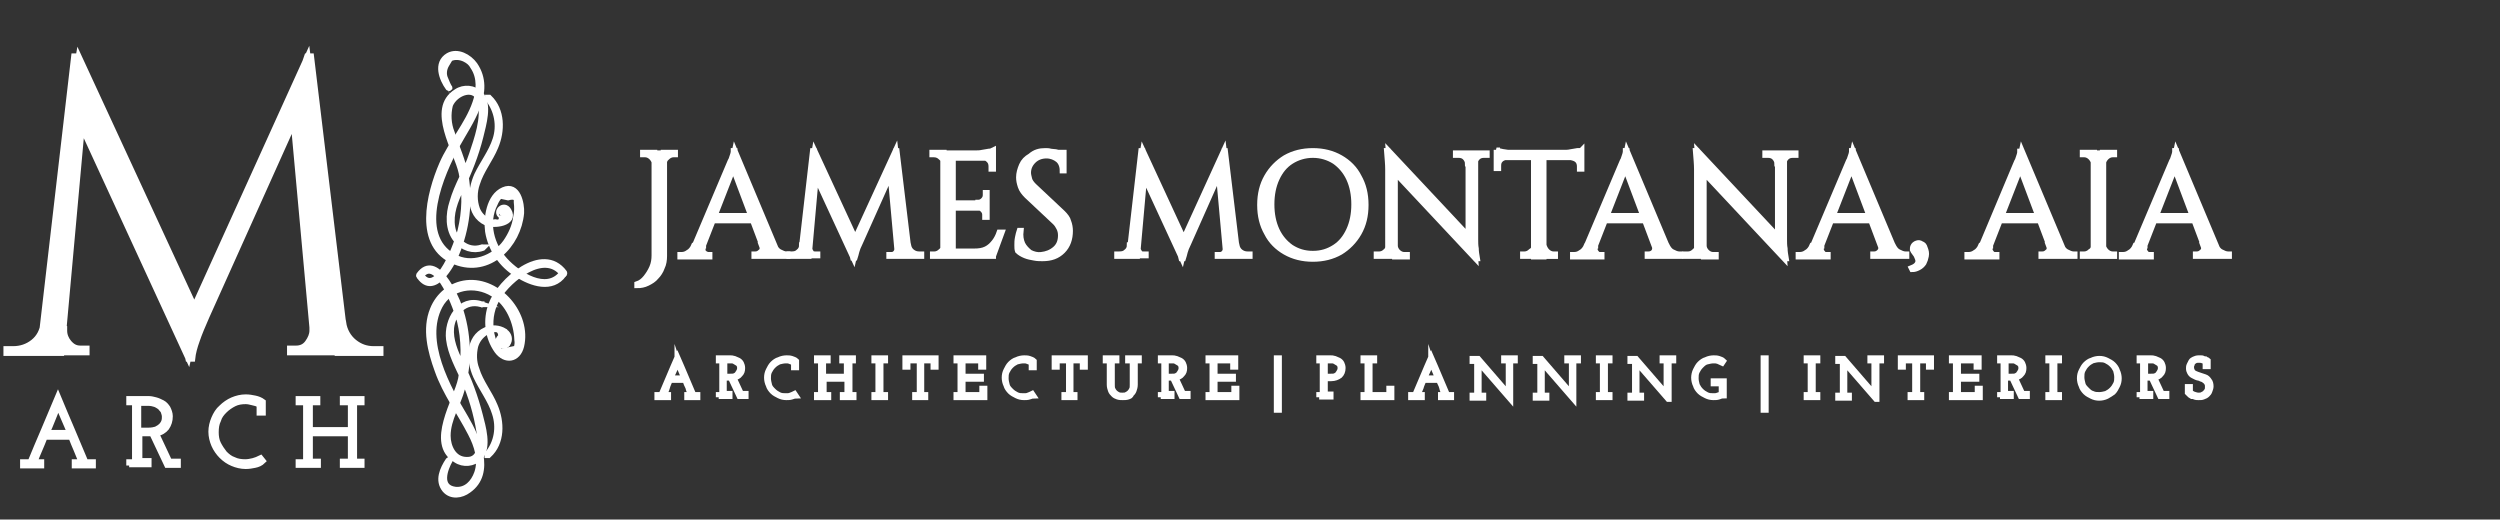 <?xml version="1.0" encoding="utf-8"?>
<!-- Generator: Adobe Illustrator 27.5.0, SVG Export Plug-In . SVG Version: 6.00 Build 0)  -->
<svg version="1.1" id="Layer_1" xmlns="http://www.w3.org/2000/svg" xmlns:xlink="http://www.w3.org/1999/xlink" x="0px" y="0px"
	 viewBox="0 0 435.5 90.5" style="enable-background:new 0 0 435.5 90.5;" xml:space="preserve">
<rect x="0" y="0" width="435.5" height="90.5" fill="#333333" stroke="none"/>
<style type="text/css">
	.st0{enable-background:new    ;}
	.st1{fill:#FFFFFF;stroke:#FFFFFF;stroke-miterlimit:10;}
	.st2{fill:#FFFFFF;stroke:#FFFFFF;}
</style>
<g class="st0">
	<path class="st1" d="M9.1,56.2v5.3h-8v-0.7c0,0,0.4,0,1.2,0c1.3,0,2.5-0.4,3.5-1.2s1.6-1.9,1.8-3.4C7.6,56.2,9.1,56.2,9.1,56.2z
		 M12.9,9.8h0.7l1.4,4.3l-4.3,47.4H6.9L12.9,9.8z M11.2,57.3L11.2,57.3c0,0.1,0,0.2,0,0.3c0,0.8,0.3,1.5,0.8,2.1c0.6,0.7,1.2,1,2,1
		h1.1v0.7h-4.4v-4.1H11.2z M13.7,9.8l20.8,45l-1.7,7.6L12.3,17.9L13.7,9.8z M53.6,9.8l0.6,4.8L36,55.1c-0.7,1.6-1.3,3-1.7,4.2
		c-0.4,1.1-0.7,2.2-0.8,3.2h-0.7l-1-4.6L53.6,9.8z M54.4,57.3h0.5v4.1h-4.4v-0.7h1.1c0.8,0,1.5-0.3,2-1s0.8-1.4,0.8-2.1
		C54.4,57.5,54.4,57.4,54.4,57.3C54.4,57.4,54.4,57.4,54.4,57.3z M54.2,9.8l6.2,51.6h-5.6l-4-43.8l2.7-7.8
		C53.5,9.8,54.2,9.8,54.2,9.8z M58.3,56.2h1.5c0.2,1.4,0.9,2.6,1.9,3.4c1,0.8,2.1,1.2,3.4,1.2h1.2v0.7h-8
		C58.3,61.5,58.3,56.2,58.3,56.2z"/>
</g>
<g id="_Group_">
	<g id="_Group_2">
		<path id="_Path_" class="st1" d="M78.3,15.3c-0.3-0.5-0.5-1-0.7-1.5c-0.4-0.8-0.3-1.8,0.2-2.6l0.6-1c0.8-0.4,1.8-0.3,2.6,0.1
			c0.6,0.3,1.1,0.7,1.4,1.3c1.3,1.9,1.1,4.3,0.4,6.3c-1.3,3.8-4.2,7-5.8,10.7c-2.2,5.1-4.6,14.3,2.3,17c5.9,2.3,11-2.9,11.5-8.5
			c0.1-1.6-0.6-5.1-3.1-4s-3,4.9-2.7,7.2c0.5,3.1,2.4,5.9,5.1,7.5c2.5,1.6,6.1,2.8,8.1,0c0-0.1,0-0.2-0.1-0.2s-0.1,0-0.2,0
			c-2.7,3.5-7.7,0.2-9.9-2.2c-2.4-2.6-3.5-6.6-1.8-9.9c0.2-0.5,0.5-1,0.9-1.4l1.4,0.3c1.1-0.3,1.6,0,1.5,0.8
			c0.1,0.9,0.1,1.7-0.1,2.6c-0.2,1.6-0.9,3.1-1.8,4.4c-2,2.8-6,4.3-9.1,2.5c-6.8-3.8-2.1-14.5,0.6-19.4c2.2-4,6.3-9.3,3.1-14
			c-1-1.4-3-2.5-4.6-1.6c-2.2,1.3-1.1,4.1,0,5.6C78.2,15.4,78.2,15.4,78.3,15.3C78.3,15.3,78.3,15.2,78.3,15.3L78.3,15.3L78.3,15.3z
			"/>
	</g>
	<g id="_Group_3">
		<path id="_Path_2" class="st1" d="M83.9,43.1c-2.5,0.8-4.7-1.1-5.1-3.5s0.5-4.6,1.5-6.7c1.4-2.9,2.6-5.9,3.4-9.1
			c0.5-2.1,1.6-5.6,0-7.4c-1.1-1.1-2.9-1.3-4.2-0.4c-4.8,3,0.1,10.3,0.9,14.1c0.7,3.4,0.6,6.8-0.2,10.1c-0.4,1.7-3.9,11.8-6.8,7.8
			c-0.1-0.2-0.4,0-0.3,0.2c2.5,3.5,5.6-2,6.4-4c1.8-4.3,2.4-9.1,1.6-13.7c-0.5-2.6-1.6-4.9-2.4-7.4c-0.6-1.5-0.7-3.2-0.3-4.8
			c0.9-2.2,4.5-3.6,5.3-0.5c0.7,2.8-0.6,6.4-1.5,9.1c-0.9,2.8-2.6,5.4-3.4,8.3c-0.7,2.1-0.8,4.8,0.7,6.6c1.1,1.4,2.9,2,4.6,1.4
			l0.1-0.1C84.1,43.1,84.1,43,83.9,43.1L83.9,43.1L83.9,43.1z"/>
	</g>
	<g id="_Group_4">
		<path id="_Path_3" class="st1" d="M87.1,37.2L87.1,37.2L87.1,37.2L87.1,37.2z"/>
	</g>
	<g id="_Group_5">
		<path id="_Path_4" class="st1" d="M87.4,37.5c0.1,1-0.3,1.4-1.1,1.2c-0.6,0.1-1.1,0-1.6-0.4c-0.7-0.4-1.3-1.1-1.6-1.9
			c-0.5-1.4-0.5-3,0-4.4c0.7-2.3,2.3-4.2,3.2-6.4c1.2-2.8,1.2-6.4-1.1-8.6c-0.1,0-0.2,0-0.2,0s0,0.1,0,0.2c1.6,2,2.1,4.7,1.3,7.1
			c-0.7,2.2-2.2,4.1-3.2,6.2c-1.2,2.7-1.6,6.8,1.6,8.3c1.3,0.6,5.2,0.1,3.9-2.1c-0.8-1.4-2.4,0.2-1.3,0.9
			C87.4,37.6,87.4,37.6,87.4,37.5C87.4,37.6,87.3,37.5,87.4,37.5L87.4,37.5L87.4,37.5z"/>
	</g>
	<g id="_Group_6">
		<path id="_Path_5" class="st1" d="M78.1,80.2c-1,1.5-1.9,3.5-0.6,5.1c1.1,1.3,2.9,1,4.1,0.1c4.3-3,1.5-9.2-0.5-12.6
			c-3.1-5.2-7.7-13.4-4.5-19.5c1.8-3.4,6.1-4.1,9.3-2.1c2.7,1.6,4.1,5,4.2,8c0.1,0.5,0,1-0.1,1.5l-2.9,0.6l-0.6-0.9
			c-0.6-0.9-0.9-2-1-3.1c-0.2-1.9,0.2-3.9,1.3-5.6c1.9-3.1,8-8.1,11.2-4c0.1,0.2,0.4,0,0.3-0.2C94.5,42.4,87.1,49,85.6,53
			c-1,2.7-0.7,5.7,1,8.1c1.4,1.9,3.6,1.6,4.2-0.8c1.3-5.5-3.9-11.6-9.5-11c-2.7,0.3-4.9,2.1-5.9,4.6c-1.4,3.4-0.4,7.3,0.8,10.6
			c1.4,4,3.9,7.3,5.8,11c1.1,2.1,1.9,4.6,1.1,6.9c-0.6,1.7-1.9,3.1-3.8,2.9c-3-0.4-1.8-3.6-0.9-5.2c0-0.1,0-0.1,0-0.1
			C78.3,80.1,78.2,80.1,78.1,80.2L78.1,80.2L78.1,80.2z"/>
	</g>
	<g id="_Group_7">
		<path id="_Path_6" class="st1" d="M83.9,53c-3.8-1.3-6.1,2.8-5.7,6.1c0.3,2.5,1.6,4.8,2.6,7c1.3,2.9,2.2,6,2.7,9.1
			c0.3,1.8,0.4,5-2.2,4.9c-2.3,0-3.3-2.3-3.3-4.2c0-2.9,1.8-5.5,2.5-8.2C81.8,63,81.6,58,80,53.4c-0.7-2-4.1-9.5-7-5.5
			c-0.1,0.2,0.2,0.3,0.3,0.2c2.9-4,6.4,6.2,6.8,7.8c0.8,3.3,0.8,6.8,0.2,10.1c-0.8,3.8-5.7,11.2-0.9,14.1c1.3,0.9,3.1,0.7,4.2-0.4
			c1.6-1.9,0.5-5.4,0-7.4c-0.8-3.1-1.9-6.2-3.4-9.1c-0.9-1.9-1.8-4-1.6-6.1c0.3-2.6,2.4-4.9,5.2-4.1C83.9,53.1,83.9,53.1,83.9,53
			C83.8,53,83.8,53,83.9,53L83.9,53L83.9,53z"/>
	</g>
	<g id="_Group_8">
		<path id="_Path_7" class="st1" d="M87.1,59.1L87.1,59.1L87.1,59.1L87.1,59.1z"/>
	</g>
	<g id="_Group_9">
		<path id="_Path_8" class="st1" d="M87.2,58.7c-0.4,0.3-0.5,0.8-0.2,1.2s0.8,0.5,1.2,0.2c0.1-0.1,0.2-0.1,0.2-0.2
			c0.5-0.7,0.3-1.6-0.4-2.1c0,0-0.1,0-0.1-0.1c-1-0.6-2.2-0.7-3.3-0.2c-3.1,1.4-2.9,5.3-1.7,8c1,2.2,2.6,4.2,3.3,6.5
			c0.8,2.4,0.4,5.1-1.3,7.1c0,0.1,0,0.2,0,0.2s0.1,0,0.2,0c2.4-2.2,2.3-5.8,1.1-8.6c-0.9-2.2-2.5-4.1-3.2-6.4
			c-0.5-1.3-0.5-2.7-0.2-4c0.3-1,0.9-1.8,1.8-2.4l0.9-0.4c1.2-0.4,1.8,0,1.8,1.2v-0.1C87.3,58.6,87.3,58.6,87.2,58.7L87.2,58.7
			L87.2,58.7z"/>
	</g>
</g>
<g id="XMLID_13_">
	<path class="st1" d="M4,81.1v-0.6h1.3c0.8-1.9,1.6-3.9,2.4-5.7c0.8-1.9,1.6-3.8,2.4-5.7c0.8,1.9,1.6,3.9,2.4,5.7
		c0.8,1.9,1.6,3.8,2.4,5.7h1.3v0.6h-3.2v-0.6h1.2c-0.3-0.7-0.6-1.5-0.9-2.2c-0.3-0.7-0.6-1.4-0.9-2.2H7.8c-0.3,0.8-0.6,1.5-0.9,2.2
		c-0.3,0.7-0.6,1.4-0.9,2.2h1.2v0.6H4z M9.1,73.2c-0.3,0.8-0.6,1.5-1,2.2h4.1L10.3,71l-0.1-0.5c0,0.1,0,0.2-0.1,0.2
		c0,0.1-0.1,0.1-0.1,0.2C9.7,71.7,9.4,72.5,9.1,73.2z"/>
	<path class="st1" d="M22.5,81.1v-0.6h1V70.1h-1v-0.6H26c0.3,0,0.7,0.1,1.1,0.2s0.8,0.3,1.2,0.5s0.7,0.6,0.9,0.9
		c0.2,0.4,0.4,0.9,0.4,1.4c0,0.8-0.2,1.4-0.6,2c-0.4,0.5-1,0.9-1.8,1l2.3,4.9h1.5v0.6h-1.9l-2.6-5.5c-0.1,0-0.3,0-0.4,0
		c-0.1,0-0.2,0-0.4,0h-1.4v4.8h1.6v0.6H22.5z M24.1,75h1.7c0.6,0,1.1-0.1,1.4-0.2c0.4-0.2,0.7-0.4,0.9-0.6c0.2-0.2,0.4-0.5,0.5-0.8
		c0.1-0.3,0.1-0.6,0.1-0.8c0-0.3-0.1-0.6-0.2-0.9c-0.1-0.3-0.4-0.5-0.6-0.8c-0.3-0.2-0.6-0.4-0.9-0.5s-0.7-0.2-1.2-0.2h-1.7V75z"/>
	<path class="st1" d="M44.4,81c-0.5,0.1-1,0.2-1.6,0.2c-0.8,0-1.6-0.2-2.3-0.5c-0.7-0.3-1.3-0.7-1.9-1.3c-0.5-0.5-1-1.2-1.3-1.9
		s-0.5-1.5-0.5-2.3s0.2-1.6,0.5-2.3c0.3-0.7,0.7-1.4,1.3-1.9c0.5-0.5,1.2-1,1.9-1.3c0.7-0.3,1.5-0.5,2.3-0.5c0.6,0,1.1,0.1,1.6,0.2
		s1,0.3,1.4,0.6v1.9h-0.6v-1.4c-0.4-0.2-0.7-0.3-1.2-0.4c-0.4-0.1-0.8-0.2-1.2-0.2c-0.7,0-1.4,0.1-2,0.4c-0.6,0.3-1.2,0.7-1.7,1.2
		c-0.5,0.5-0.9,1-1.1,1.7c-0.3,0.6-0.4,1.3-0.4,2.1c0,0.7,0.1,1.4,0.4,2c0.3,0.6,0.7,1.2,1.1,1.7c0.5,0.5,1,0.9,1.6,1.1
		c0.6,0.3,1.3,0.4,2,0.4c0.5,0,1-0.1,1.4-0.2c0.4-0.1,0.9-0.3,1.3-0.5l0.4,0.5C45.4,80.7,44.9,80.9,44.4,81z"/>
	<path class="st1" d="M52,81.1v-0.6h1.3V70.1H52v-0.6h3.3v0.6H54v4.8h7.1v-4.8h-1.4v-0.6h3.3v0.6h-1.3v10.3h1.3v0.6h-3.3v-0.6h1.4
		v-4.9H54v4.9h1.4v0.6H52z"/>
</g>
<g>
	<path class="st2" d="M115.7,26.7v17.9c0,0.7-0.1,1.4-0.4,2c-0.2,0.6-0.6,1.2-1,1.6c-0.4,0.5-0.9,0.8-1.5,1.1s-1.2,0.4-1.8,0.4v-0.2
		c0.6-0.2,1.1-0.6,1.5-1.1s0.8-1.1,1.1-1.8c0.3-0.7,0.4-1.4,0.4-2.1V26.7H115.7z M114.1,28.5L114.1,28.5c-0.1-0.4-0.3-0.8-0.6-1.1
		c-0.3-0.3-0.7-0.5-1.1-0.5H112v-0.3h2V28.5z M115.6,28.5v-1.9h2v0.3h-0.3c-0.4,0-0.8,0.2-1.1,0.5C115.8,27.7,115.7,28.1,115.6,28.5
		L115.6,28.5z"/>
	<path class="st2" d="M122.5,42.7c-0.1,0.3-0.1,0.6-0.1,0.9s0.2,0.4,0.4,0.6c0.2,0.1,0.4,0.2,0.6,0.2h0.2v0.3h-5.1v-0.3h0.2
		c0.4,0,0.8-0.1,1.2-0.4c0.4-0.2,0.8-0.7,1-1.2H122.5z M128,26.3l0.2,1.8l-6.4,16.4h-1.5l6.6-15.6c0.2-0.4,0.3-0.8,0.5-1.1
		c0.1-0.3,0.2-0.6,0.3-0.9c0.1-0.3,0.1-0.5,0.1-0.6H128z M131.6,37.6v0.8h-8v-0.8H131.6z M128,26.3l7.6,18.1h-2.2l-5.9-15.7
		L128,26.3z M132.7,42.7h2.1c0.3,0.6,0.6,1,1,1.2c0.4,0.2,0.8,0.4,1.2,0.4h0.2v0.3h-5.8v-0.3h0.2c0.3,0,0.6-0.1,0.9-0.4
		C132.9,43.6,132.9,43.2,132.7,42.7z"/>
	<path class="st2" d="M140.3,42.7v1.9h-2.8v-0.3c0,0,0.2,0,0.4,0c0.5,0,0.9-0.1,1.2-0.4c0.4-0.3,0.6-0.7,0.6-1.2H140.3z M141.6,26.3
		h0.3l0.5,1.5l-1.5,16.8h-1.4L141.6,26.3z M141,43.1C141,43.2,141,43.2,141,43.1c0,0.1,0,0.1,0,0.1c0,0.3,0.1,0.5,0.3,0.8
		s0.4,0.3,0.7,0.3h0.4v0.2h-1.6v-1.5H141z M141.9,26.3l7.4,16l-0.6,2.7l-7.3-15.8L141.9,26.3z M156,26.3l0.2,1.7l-6.4,14.3
		c-0.3,0.6-0.5,1.1-0.6,1.5c-0.1,0.4-0.2,0.8-0.3,1.1h-0.3l-0.4-1.6L156,26.3z M156.3,43.1h0.2v1.5h-1.6v-0.2h0.4
		c0.3,0,0.5-0.1,0.7-0.3s0.3-0.5,0.3-0.8C156.3,43.2,156.3,43.2,156.3,43.1C156.3,43.2,156.3,43.2,156.3,43.1z M156.2,26.3l2.2,18.3
		h-2L155,29.1l1-2.8H156.2z M157.7,42.7h0.5c0.1,0.5,0.3,0.9,0.7,1.2c0.4,0.3,0.8,0.4,1.2,0.4h0.4v0.3h-2.8V42.7z"/>
	<path class="st2" d="M164.5,28.5L164.5,28.5c-0.1-0.4-0.2-0.8-0.6-1.1c-0.3-0.3-0.7-0.5-1.2-0.5h-0.3l0-0.3h2V28.5z M164.5,42.7
		v1.9h-2v-0.3h0.3c0.4,0,0.8-0.2,1.1-0.5C164.2,43.6,164.4,43.2,164.5,42.7L164.5,42.7z M166,26.7v17.9h-1.7V26.7H166z M173,26.7
		v0.8h-7v-0.8H173z M171.9,35.4v0.8H166v-0.8H171.9z M173,43.8v0.8h-7v-0.8H173z M174.5,40.5l-1.5,4.1h-4.3l0.9-0.8
		c0.9,0,1.6-0.1,2.2-0.4c0.6-0.3,1-0.7,1.4-1.2c0.4-0.5,0.7-1.1,0.9-1.7H174.5z M173,26.2V27l-3.1-0.3c0.4,0,0.8,0,1.2-0.1
		c0.4-0.1,0.8-0.1,1.2-0.2C172.6,26.4,172.8,26.3,173,26.2z M171.9,33.7v1.7h-1.5v-0.1c0.3,0,0.6-0.1,0.9-0.4
		c0.2-0.2,0.4-0.5,0.4-0.9v-0.4H171.9z M171.9,36.1v1.7h-0.3v-0.4c0-0.3-0.1-0.6-0.4-0.9c-0.2-0.2-0.5-0.4-0.9-0.4v-0.1H171.9z
		 M173,27.4v2h-0.3V29c0-0.4-0.1-0.8-0.4-1.1c-0.3-0.3-0.6-0.5-1.1-0.5v-0.1H173z"/>
	<path class="st2" d="M182.1,26.3c0.3,0,0.6,0,0.9,0.1c0.3,0,0.6,0.1,0.9,0.1c0.3,0.1,0.6,0.1,0.8,0.2c0.2,0.1,0.4,0.1,0.6,0.2v2.8
		h-0.2c0-0.8-0.3-1.5-0.8-1.9s-1.2-0.7-2-0.7c-0.9,0-1.7,0.3-2.3,0.9c-0.6,0.6-0.9,1.3-0.9,2.1c0,0.3,0.1,0.7,0.2,1.1
		c0.1,0.4,0.4,0.8,0.8,1.2l5,4.7c0.5,0.5,0.9,1,1,1.5c0.2,0.5,0.3,1.1,0.3,1.6c0,1.4-0.4,2.6-1.3,3.5c-0.9,0.9-2,1.3-3.5,1.3
		c-0.4,0-0.9,0-1.4-0.1c-0.6-0.1-1.1-0.2-1.6-0.4c-0.5-0.2-1-0.5-1.3-0.8c-0.1-0.3-0.1-0.6-0.1-1c0-0.4,0-0.8,0.1-1.3
		s0.2-0.9,0.3-1.2h0.2c-0.1,0.9,0,1.6,0.3,2.3c0.3,0.6,0.8,1.1,1.3,1.5c0.6,0.3,1.3,0.5,2,0.4c0.9-0.1,1.7-0.4,2.4-1
		c0.7-0.6,1-1.4,1-2.4c0-0.5-0.1-0.9-0.3-1.3c-0.2-0.4-0.4-0.7-0.7-1l-4.9-4.6c-0.5-0.5-0.9-1-1.1-1.6s-0.3-1.1-0.3-1.6
		c0-0.7,0.2-1.4,0.5-2.1c0.3-0.7,0.8-1.2,1.5-1.6C180.3,26.5,181.1,26.3,182.1,26.3z M185.3,26.6v0.5h-1.9v-0.5H185.3z"/>
	<path class="st2" d="M197.4,42.7v1.9h-2.8v-0.3c0,0,0.2,0,0.4,0c0.5,0,0.9-0.1,1.2-0.4c0.4-0.3,0.6-0.7,0.6-1.2H197.4z M198.8,26.3
		h0.3l0.5,1.5l-1.5,16.8h-1.4L198.8,26.3z M198.2,43.1C198.2,43.2,198.2,43.2,198.2,43.1c0,0.1,0,0.1,0,0.1c0,0.3,0.1,0.5,0.3,0.8
		s0.4,0.3,0.7,0.3h0.4v0.2H198v-1.5H198.2z M199.1,26.3l7.4,16l-0.6,2.7l-7.3-15.8L199.1,26.3z M213.2,26.3l0.2,1.7L207,42.4
		c-0.3,0.6-0.5,1.1-0.6,1.5s-0.2,0.8-0.3,1.1h-0.3l-0.4-1.6L213.2,26.3z M213.5,43.1h0.2v1.5h-1.6v-0.2h0.4c0.3,0,0.5-0.1,0.7-0.3
		s0.3-0.5,0.3-0.8C213.5,43.2,213.5,43.2,213.5,43.1C213.5,43.2,213.5,43.2,213.5,43.1z M213.4,26.3l2.2,18.3h-2l-1.4-15.5l1-2.8
		H213.4z M214.9,42.7h0.5c0.1,0.5,0.3,0.9,0.7,1.2c0.4,0.3,0.8,0.4,1.2,0.4h0.4v0.3h-2.8V42.7z"/>
	<path class="st2" d="M228.7,26.3c1.8,0,3.4,0.4,4.8,1.2c1.4,0.8,2.5,1.9,3.2,3.3c0.8,1.4,1.2,3,1.2,4.9c0,1.9-0.4,3.5-1.2,4.9
		c-0.8,1.4-1.9,2.5-3.2,3.3c-1.4,0.8-3,1.2-4.8,1.2c-1.8,0-3.4-0.4-4.8-1.2c-1.4-0.8-2.5-1.9-3.2-3.3c-0.8-1.4-1.2-3-1.2-4.9
		c0-1.9,0.4-3.5,1.2-4.9c0.8-1.4,1.9-2.5,3.2-3.3C225.3,26.7,226.9,26.3,228.7,26.3z M228.7,44.2c1.5,0,2.7-0.4,3.8-1.1
		c1.1-0.7,1.9-1.7,2.5-3c0.6-1.3,0.9-2.8,0.9-4.5c0-1.7-0.3-3.2-0.9-4.5s-1.5-2.3-2.5-3c-1.1-0.7-2.4-1.1-3.8-1.1
		c-1.4,0-2.7,0.4-3.8,1.1c-1.1,0.7-1.9,1.7-2.5,3c-0.6,1.3-0.9,2.8-0.9,4.5c0,1.7,0.3,3.2,0.9,4.5c0.6,1.3,1.5,2.3,2.5,3
		C226,43.8,227.2,44.2,228.7,44.2z"/>
	<path class="st2" d="M241.9,42.8v1.8h-2.1v-0.3c0.3,0,0.5,0,0.5,0c0.4,0,0.8-0.2,1.1-0.5C241.7,43.6,241.8,43.2,241.9,42.8
		L241.9,42.8z M241.9,26.3l1.1,1.4l0,16.9h-1.2V29.5c0-0.9-0.1-1.9-0.2-3.2H241.9z M241.9,26.3l14.9,15.9L257,45l-14.9-15.9
		L241.9,26.3z M243,42.8c0,0.4,0.2,0.8,0.5,1.1c0.3,0.3,0.7,0.5,1.1,0.5c0,0,0.2,0,0.5,0v0.3h-2.1L243,42.8L243,42.8z M253.7,26.7
		h2.1v1.8h-0.1c0-0.4-0.2-0.8-0.5-1.1c-0.3-0.3-0.7-0.4-1.1-0.4c-0.3,0-0.5,0-0.5,0V26.7z M257,26.7v15c0,0.5,0,1.1,0.1,1.6
		c0,0.5,0.1,1.1,0.2,1.7H257l-1.2-1.4V26.7H257z M259,26.7v0.3h-0.5c-0.4,0-0.8,0.1-1.1,0.4c-0.3,0.3-0.5,0.7-0.5,1.1h-0.1v-1.8H259
		z"/>
	<path class="st2" d="M260.7,26.2c0.2,0.1,0.4,0.1,0.8,0.2c0.3,0.1,0.7,0.1,1.2,0.2s0.8,0.1,1.2,0.1l-3.1,0.3V26.2z M275.5,26.6v0.8
		h-14.8v-0.8H275.5z M262.5,27.3L262.5,27.3c-0.4,0.1-0.8,0.2-1.1,0.5c-0.3,0.3-0.4,0.6-0.4,1.1v0.4l-0.3,0v-2.1H262.5z M267.3,42.7
		v1.9h-2v-0.3h0.3c0.4,0,0.8-0.2,1.1-0.5C267.1,43.6,267.3,43.2,267.3,42.7L267.3,42.7z M268.9,26.8v17.9h-1.7V26.8H268.9z
		 M268.9,42.7L268.9,42.7c0.1,0.4,0.3,0.8,0.6,1.1c0.3,0.3,0.7,0.5,1.1,0.5h0.3v0.3h-2V42.7z M275.5,26.2v0.7l-3.1-0.3
		c0.4,0,0.8,0,1.2-0.1c0.4-0.1,0.8-0.1,1.2-0.2C275.1,26.3,275.4,26.3,275.5,26.2z M275.5,27.3v2.1l-0.3,0V29c0-0.4-0.1-0.8-0.4-1.1
		c-0.3-0.3-0.7-0.4-1.1-0.5v-0.1H275.5z"/>
	<path class="st2" d="M277.9,42.7c-0.1,0.3-0.1,0.6-0.1,0.9c0.1,0.2,0.2,0.4,0.4,0.6s0.4,0.2,0.6,0.2h0.2v0.3H274v-0.3h0.2
		c0.4,0,0.8-0.1,1.2-0.4c0.4-0.2,0.8-0.7,1-1.2H277.9z M283.4,26.3l0.2,1.8l-6.4,16.4h-1.5l6.6-15.6c0.2-0.4,0.3-0.8,0.5-1.1
		c0.1-0.3,0.2-0.6,0.3-0.9c0.1-0.3,0.1-0.5,0.1-0.6H283.4z M287,37.6v0.8h-8v-0.8H287z M283.4,26.3l7.6,18.1h-2.2l-5.9-15.7
		L283.4,26.3z M288.2,42.7h2.1c0.3,0.6,0.6,1,1,1.2c0.4,0.2,0.8,0.4,1.2,0.4h0.2v0.3H287v-0.3h0.2c0.3,0,0.6-0.1,0.9-0.4
		C288.3,43.6,288.4,43.2,288.2,42.7z"/>
	<path class="st2" d="M295.7,42.8v1.8h-2.1v-0.3c0.3,0,0.5,0,0.5,0c0.4,0,0.8-0.2,1.1-0.5C295.5,43.6,295.7,43.2,295.7,42.8
		L295.7,42.8z M295.7,26.3l1.1,1.4l0,16.9h-1.2V29.5c0-0.9-0.1-1.9-0.2-3.2H295.7z M295.7,26.3l14.9,15.9l0.2,2.8l-14.9-15.9
		L295.7,26.3z M296.8,42.8c0,0.4,0.2,0.8,0.5,1.1c0.3,0.3,0.7,0.5,1.1,0.5c0,0,0.2,0,0.5,0v0.3h-2.1L296.8,42.8L296.8,42.8z
		 M307.6,26.7h2.1v1.8h-0.1c0-0.4-0.2-0.8-0.5-1.1c-0.3-0.3-0.7-0.4-1.1-0.4c-0.3,0-0.5,0-0.5,0V26.7z M310.8,26.7v15
		c0,0.5,0,1.1,0.1,1.6c0,0.5,0.1,1.1,0.2,1.7h-0.2l-1.2-1.4V26.7H310.8z M312.8,26.7v0.3h-0.5c-0.4,0-0.8,0.1-1.1,0.4
		c-0.3,0.3-0.5,0.7-0.5,1.1h-0.1v-1.8H312.8z"/>
	<path class="st2" d="M317.3,42.7c-0.1,0.3-0.1,0.6-0.1,0.9c0.1,0.2,0.2,0.4,0.4,0.6s0.4,0.2,0.6,0.2h0.2v0.3h-5.1v-0.3h0.2
		c0.4,0,0.8-0.1,1.2-0.4c0.4-0.2,0.8-0.7,1-1.2H317.3z M322.8,26.3l0.2,1.8l-6.4,16.4h-1.5l6.6-15.6c0.2-0.4,0.3-0.8,0.5-1.1
		c0.1-0.3,0.2-0.6,0.3-0.9c0.1-0.3,0.1-0.5,0.1-0.6H322.8z M326.4,37.6v0.8h-8v-0.8H326.4z M322.8,26.3l7.6,18.1h-2.2l-5.9-15.7
		L322.8,26.3z M327.6,42.7h2.1c0.3,0.6,0.6,1,1,1.2c0.4,0.2,0.8,0.4,1.2,0.4h0.2v0.3h-5.8v-0.3h0.2c0.3,0,0.6-0.1,0.9-0.4
		C327.7,43.6,327.8,43.2,327.6,42.7z"/>
	<path class="st2" d="M333.3,42.9c0.1-0.2,0.3-0.4,0.6-0.5c0.3-0.1,0.5-0.1,0.8,0.1c0.3,0.1,0.5,0.3,0.6,0.7
		c0.2,0.5,0.3,0.9,0.2,1.4s-0.2,0.8-0.4,1.2c-0.2,0.3-0.5,0.6-0.9,0.8c-0.4,0.2-0.7,0.3-1.1,0.3l-0.1-0.2c0.5-0.2,0.8-0.4,1-0.7
		c0.2-0.3,0.2-0.6,0.1-0.9c-0.1-0.3-0.2-0.5-0.3-0.7c-0.1-0.1-0.2-0.3-0.3-0.4c-0.1-0.1-0.2-0.3-0.3-0.5
		C333.2,43.3,333.2,43.1,333.3,42.9z"/>
	<path class="st2" d="M346.7,42.7c-0.1,0.3-0.1,0.6-0.1,0.9c0.1,0.2,0.2,0.4,0.4,0.6s0.4,0.2,0.6,0.2h0.2v0.3h-5.1v-0.3h0.2
		c0.4,0,0.8-0.1,1.2-0.4c0.4-0.2,0.8-0.7,1-1.2H346.7z M352.2,26.3l0.2,1.8L346,44.5h-1.5L351,29c0.2-0.4,0.3-0.8,0.5-1.1
		c0.1-0.3,0.2-0.6,0.3-0.9c0.1-0.3,0.1-0.5,0.1-0.6H352.2z M355.8,37.6v0.8h-8v-0.8H355.8z M352.2,26.3l7.6,18.1h-2.2l-5.9-15.7
		L352.2,26.3z M356.9,42.7h2.1c0.3,0.6,0.6,1,1,1.2c0.4,0.2,0.8,0.4,1.2,0.4h0.2v0.3h-5.8v-0.3h0.2c0.3,0,0.6-0.1,0.9-0.4
		C357.1,43.6,357.1,43.2,356.9,42.7z"/>
	<path class="st2" d="M364.8,28.5L364.8,28.5c-0.1-0.4-0.3-0.8-0.6-1.1c-0.3-0.3-0.7-0.5-1.1-0.5h-0.3v-0.3h2V28.5z M364.8,42.7v1.9
		h-2v-0.3h0.3c0.4,0,0.8-0.2,1.1-0.5C364.6,43.6,364.7,43.2,364.8,42.7L364.8,42.7z M366.4,26.7v17.9h-1.7V26.7H366.4z M366.3,28.5
		v-1.9h2v0.3c0,0-0.1,0-0.3,0c-0.4,0-0.8,0.2-1.1,0.5C366.6,27.7,366.4,28.1,366.3,28.5L366.3,28.5z M366.3,42.7L366.3,42.7
		c0.1,0.4,0.3,0.8,0.6,1.1c0.3,0.3,0.7,0.5,1.1,0.5c0.2,0,0.3,0,0.3,0v0.3h-2V42.7z"/>
	<path class="st2" d="M373.6,42.7c-0.1,0.3-0.1,0.6-0.1,0.9c0.1,0.2,0.2,0.4,0.4,0.6s0.4,0.2,0.6,0.2h0.2v0.3h-5.1v-0.3h0.2
		c0.4,0,0.8-0.1,1.2-0.4c0.4-0.2,0.8-0.7,1-1.2H373.6z M379.1,26.3l0.2,1.8l-6.4,16.4h-1.5l6.6-15.6c0.2-0.4,0.3-0.8,0.5-1.1
		c0.1-0.3,0.2-0.6,0.3-0.9c0.1-0.3,0.1-0.5,0.1-0.6H379.1z M382.7,37.6v0.8h-8v-0.8H382.7z M379.1,26.3l7.6,18.1h-2.2l-5.9-15.7
		L379.1,26.3z M383.8,42.7h2.1c0.3,0.6,0.6,1,1,1.2c0.4,0.2,0.8,0.4,1.2,0.4h0.2v0.3h-5.8v-0.3h0.2c0.3,0,0.6-0.1,0.9-0.4
		C384,43.6,384,43.2,383.8,42.7z"/>
</g>
<g>
	<path class="st1" d="M114.5,69.2v-0.4h0.7c0.5-1.1,0.9-2.2,1.4-3.3c0.5-1.1,0.9-2.2,1.4-3.3c0.5,1.1,0.9,2.2,1.4,3.3
		c0.5,1.1,0.9,2.2,1.4,3.3h0.7v0.4h-1.8v-0.4h0.7c-0.2-0.4-0.4-0.8-0.5-1.3c-0.2-0.4-0.4-0.8-0.5-1.3h-2.7c-0.2,0.5-0.4,0.9-0.5,1.3
		s-0.3,0.8-0.5,1.3h0.7v0.4H114.5z M117.4,64.6c-0.2,0.4-0.4,0.9-0.6,1.3h2.4l-1.1-2.6l-0.1-0.3c0,0.1,0,0.1,0,0.1
		c0,0,0,0.1-0.1,0.1C117.8,63.7,117.6,64.2,117.4,64.6z"/>
	<path class="st1" d="M125.2,69.2v-0.4h0.6v-6h-0.6v-0.4h2c0.2,0,0.4,0,0.7,0.1c0.2,0.1,0.5,0.2,0.7,0.3s0.4,0.3,0.5,0.5
		c0.1,0.2,0.2,0.5,0.2,0.8c0,0.5-0.1,0.8-0.4,1.1c-0.2,0.3-0.6,0.5-1.1,0.6l1.3,2.8h0.8v0.4h-1.1l-1.5-3.2c-0.1,0-0.1,0-0.2,0
		c-0.1,0-0.1,0-0.2,0h-0.8v2.8h1v0.4H125.2z M126.2,65.6h1c0.3,0,0.6,0,0.8-0.1s0.4-0.2,0.5-0.4c0.1-0.1,0.2-0.3,0.3-0.5
		c0.1-0.2,0.1-0.3,0.1-0.5c0-0.2,0-0.4-0.1-0.5c-0.1-0.2-0.2-0.3-0.4-0.4c-0.2-0.1-0.3-0.2-0.5-0.3c-0.2-0.1-0.4-0.1-0.7-0.1h-1
		V65.6z"/>
	<path class="st1" d="M137.9,69.1c-0.3,0.1-0.6,0.1-0.9,0.1c-0.5,0-0.9-0.1-1.3-0.3c-0.4-0.2-0.8-0.4-1.1-0.7
		c-0.3-0.3-0.6-0.7-0.7-1.1c-0.2-0.4-0.3-0.9-0.3-1.3c0-0.5,0.1-0.9,0.3-1.3c0.2-0.4,0.4-0.8,0.7-1.1c0.3-0.3,0.7-0.6,1.1-0.7
		c0.4-0.2,0.9-0.3,1.3-0.3c0.3,0,0.6,0,0.9,0.1c0.3,0.1,0.6,0.2,0.8,0.4v1.1h-0.4v-0.8c-0.2-0.1-0.4-0.2-0.7-0.3
		c-0.2-0.1-0.5-0.1-0.7-0.1c-0.4,0-0.8,0.1-1.2,0.2c-0.4,0.2-0.7,0.4-1,0.7c-0.3,0.3-0.5,0.6-0.7,1c-0.2,0.4-0.2,0.8-0.2,1.2
		c0,0.4,0.1,0.8,0.2,1.2s0.4,0.7,0.7,1c0.3,0.3,0.6,0.5,1,0.7c0.4,0.2,0.8,0.2,1.2,0.2c0.3,0,0.6,0,0.8-0.1c0.3-0.1,0.5-0.2,0.7-0.3
		l0.2,0.3C138.5,68.9,138.2,69,137.9,69.1z"/>
	<path class="st1" d="M142.3,69.2v-0.4h0.7v-6h-0.7v-0.4h1.9v0.4h-0.8v2.8h4.1v-2.8h-0.8v-0.4h1.9v0.4H148v6h0.7v0.4h-1.9v-0.4h0.8
		V66h-4.1v2.8h0.8v0.4H142.3z"/>
	<path class="st1" d="M152.3,69.2v-0.4h0.7v-6h-0.7v-0.4h1.9v0.4h-0.8v6h0.8v0.4H152.3z"/>
	<path class="st1" d="M159.4,69.2v-0.4h0.8v-6h-2.1v1.1h-0.4v-1.5h5.3v1.5h-0.4v-1.1h-2.1v6h0.7v0.4H159.4z"/>
	<path class="st1" d="M166.6,69.2v-0.4h0.7v-6h-0.7v-0.4h4.7v1.5h-0.4v-1.1h-3.2v2.8h3.2V66h-3.2v2.8h3.4v-1.1h0.4v1.5H166.6z"/>
	<path class="st1" d="M179.3,69.1c-0.3,0.1-0.6,0.1-0.9,0.1c-0.5,0-0.9-0.1-1.3-0.3c-0.4-0.2-0.8-0.4-1.1-0.7
		c-0.3-0.3-0.6-0.7-0.7-1.1c-0.2-0.4-0.3-0.9-0.3-1.3c0-0.5,0.1-0.9,0.3-1.3c0.2-0.4,0.4-0.8,0.7-1.1c0.3-0.3,0.7-0.6,1.1-0.7
		c0.4-0.2,0.9-0.3,1.3-0.3c0.3,0,0.6,0,0.9,0.1c0.3,0.1,0.6,0.2,0.8,0.4v1.1h-0.4v-0.8c-0.2-0.1-0.4-0.2-0.7-0.3
		c-0.2-0.1-0.5-0.1-0.7-0.1c-0.4,0-0.8,0.1-1.2,0.2c-0.4,0.2-0.7,0.4-1,0.7c-0.3,0.3-0.5,0.6-0.7,1c-0.2,0.4-0.2,0.8-0.2,1.2
		c0,0.4,0.1,0.8,0.2,1.2s0.4,0.7,0.7,1c0.3,0.3,0.6,0.5,1,0.7c0.4,0.2,0.8,0.2,1.2,0.2c0.3,0,0.6,0,0.8-0.1c0.3-0.1,0.5-0.2,0.7-0.3
		l0.2,0.3C179.9,68.9,179.6,69,179.3,69.1z"/>
	<path class="st1" d="M185.4,69.2v-0.4h0.8v-6h-2.1v1.1h-0.4v-1.5h5.3v1.5h-0.4v-1.1h-2.1v6h0.7v0.4H185.4z"/>
	<path class="st1" d="M196.5,69.1c-0.3,0.1-0.6,0.1-0.9,0.1s-0.6,0-0.9-0.1c-0.3-0.1-0.5-0.2-0.7-0.4c-0.2-0.2-0.4-0.4-0.5-0.7
		c-0.1-0.3-0.2-0.6-0.2-1v-4.2h-0.7v-0.4h1.9v0.4h-0.8V67c0,0.3,0,0.6,0.1,0.8c0.1,0.2,0.2,0.4,0.4,0.6c0.2,0.2,0.4,0.3,0.6,0.4
		c0.2,0.1,0.5,0.1,0.7,0.1c0.3,0,0.5,0,0.7-0.1c0.2-0.1,0.4-0.2,0.6-0.4c0.2-0.2,0.3-0.4,0.4-0.6c0.1-0.2,0.1-0.5,0.1-0.8v-4.2h-0.8
		v-0.4h1.9v0.4h-0.7V67c0,0.4-0.1,0.7-0.2,1c-0.1,0.3-0.3,0.5-0.5,0.7C197,68.9,196.8,69,196.5,69.1z"/>
	<path class="st1" d="M202.2,69.2v-0.4h0.6v-6h-0.6v-0.4h2c0.2,0,0.4,0,0.7,0.1c0.2,0.1,0.5,0.2,0.7,0.3s0.4,0.3,0.5,0.5
		c0.1,0.2,0.2,0.5,0.2,0.8c0,0.5-0.1,0.8-0.4,1.1c-0.2,0.3-0.6,0.5-1.1,0.6l1.3,2.8h0.8v0.4h-1.1l-1.5-3.2c-0.1,0-0.1,0-0.2,0
		c-0.1,0-0.1,0-0.2,0h-0.8v2.8h1v0.4H202.2z M203.1,65.6h1c0.3,0,0.6,0,0.8-0.1s0.4-0.2,0.5-0.4c0.1-0.1,0.2-0.3,0.3-0.5
		c0.1-0.2,0.1-0.3,0.1-0.5c0-0.2,0-0.4-0.1-0.5c-0.1-0.2-0.2-0.3-0.4-0.4c-0.2-0.1-0.3-0.2-0.5-0.3c-0.2-0.1-0.4-0.1-0.7-0.1h-1
		V65.6z"/>
	<path class="st1" d="M210.5,69.2v-0.4h0.7v-6h-0.7v-0.4h4.7v1.5h-0.4v-1.1h-3.2v2.8h3.2V66h-3.2v2.8h3.4v-1.1h0.4v1.5H210.5z"/>
	<path class="st1" d="M222.4,71.4v-9h0.4v9H222.4z"/>
	<path class="st1" d="M229.8,69.2v-0.4h0.6v-6h-0.6v-0.4h2c0.2,0,0.4,0,0.7,0.1c0.2,0.1,0.5,0.2,0.7,0.3s0.4,0.3,0.5,0.5
		c0.1,0.2,0.2,0.5,0.2,0.8c0,0.6-0.2,1-0.5,1.3c-0.4,0.3-0.9,0.5-1.5,0.5h-1.1v2.8h1v0.4H229.8z M230.8,65.6h1c0.3,0,0.6,0,0.8-0.1
		s0.4-0.2,0.5-0.4c0.1-0.1,0.2-0.3,0.3-0.5c0.1-0.2,0.1-0.3,0.1-0.5c0-0.2,0-0.4-0.1-0.5c-0.1-0.2-0.2-0.3-0.4-0.4
		c-0.2-0.1-0.3-0.2-0.5-0.3c-0.2-0.1-0.4-0.1-0.7-0.1h-1V65.6z"/>
	<path class="st1" d="M237.5,69.2v-0.4h0.7v-6h-0.7v-0.4h1.9v0.4h-0.8v6h3.4v-1.1h0.4v1.5H237.5z"/>
	<path class="st1" d="M245.8,69.2v-0.4h0.7c0.5-1.1,0.9-2.2,1.4-3.3c0.5-1.1,0.9-2.2,1.4-3.3c0.5,1.1,0.9,2.2,1.4,3.3
		c0.5,1.1,0.9,2.2,1.4,3.3h0.7v0.4h-1.8v-0.4h0.7c-0.2-0.4-0.4-0.8-0.5-1.3s-0.4-0.8-0.5-1.3H248c-0.2,0.5-0.4,0.9-0.5,1.3
		c-0.2,0.4-0.3,0.8-0.5,1.3h0.7v0.4H245.8z M248.7,64.6c-0.2,0.4-0.4,0.9-0.6,1.3h2.4l-1.1-2.6l-0.1-0.3c0,0.1,0,0.1,0,0.1
		c0,0,0,0.1-0.1,0.1C249.1,63.7,248.9,64.2,248.7,64.6z"/>
	<path class="st1" d="M263.1,69.5l-5.3-6.1l-0.2-0.2l0,0.3v5.4h0.8v0.4h-1.9v-0.4h0.8v-6h-0.8v-0.4h1l5.1,5.9l0.2,0.2l0-0.3v-5.5
		H262v-0.4h1.9v0.4h-0.8V69.5z"/>
	<path class="st1" d="M274.1,69.5l-5.3-6.1l-0.2-0.2l0,0.3v5.4h0.8v0.4h-1.9v-0.4h0.8v-6h-0.8v-0.4h1l5.1,5.9l0.2,0.2l0-0.3v-5.5
		H273v-0.4h1.9v0.4h-0.8V69.5z"/>
	<path class="st1" d="M278.5,69.2v-0.4h0.7v-6h-0.7v-0.4h1.9v0.4h-0.8v6h0.8v0.4H278.5z"/>
	<path class="st1" d="M290.6,69.5l-5.3-6.1l-0.2-0.2l0,0.3v5.4h0.8v0.4H284v-0.4h0.8v-6H284v-0.4h1l5.1,5.9l0.2,0.2l0-0.3v-5.5h-0.7
		v-0.4h1.9v0.4h-0.8V69.5z"/>
	<path class="st1" d="M299.4,69.1c-0.3,0.1-0.6,0.1-0.9,0.1c-0.5,0-0.9-0.1-1.3-0.3c-0.4-0.2-0.8-0.4-1.1-0.7
		c-0.3-0.3-0.6-0.7-0.7-1.1c-0.2-0.4-0.3-0.9-0.3-1.3s0.1-0.9,0.3-1.3c0.2-0.4,0.4-0.8,0.7-1.1c0.3-0.3,0.7-0.6,1.1-0.7
		c0.4-0.2,0.9-0.3,1.3-0.3c0.3,0,0.6,0,0.9,0.1c0.3,0.1,0.6,0.2,0.8,0.4l-0.2,0.3c-0.2-0.1-0.5-0.2-0.7-0.3
		c-0.3-0.1-0.5-0.1-0.8-0.1c-0.4,0-0.8,0.1-1.2,0.2s-0.7,0.4-1,0.7c-0.3,0.3-0.5,0.6-0.7,1c-0.2,0.4-0.2,0.8-0.2,1.2
		c0,0.4,0.1,0.8,0.2,1.2c0.2,0.4,0.4,0.7,0.7,1c0.3,0.3,0.6,0.5,1,0.7s0.8,0.2,1.2,0.2c0.2,0,0.5,0,0.7-0.1s0.4-0.1,0.7-0.2v-1.9
		h-1.4v-0.4h1.8v2.5C299.9,68.9,299.6,69,299.4,69.1z"/>
	<path class="st1" d="M307.2,71.4v-9h0.4v9H307.2z"/>
	<path class="st1" d="M314.7,69.2v-0.4h0.7v-6h-0.7v-0.4h1.9v0.4h-0.8v6h0.8v0.4H314.7z"/>
	<path class="st1" d="M326.8,69.5l-5.3-6.1l-0.2-0.2l0,0.3v5.4h0.8v0.4h-1.9v-0.4h0.8v-6h-0.8v-0.4h1l5.1,5.9l0.2,0.2l0-0.3v-5.5
		h-0.7v-0.4h1.9v0.4h-0.8V69.5z"/>
	<path class="st1" d="M332.8,69.2v-0.4h0.8v-6h-2.1v1.1h-0.4v-1.5h5.3v1.5h-0.4v-1.1H334v6h0.7v0.4H332.8z"/>
	<path class="st1" d="M340,69.2v-0.4h0.7v-6H340v-0.4h4.7v1.5h-0.4v-1.1h-3.2v2.8h3.2V66h-3.2v2.8h3.4v-1.1h0.4v1.5H340z"/>
	<path class="st1" d="M348.4,69.2v-0.4h0.6v-6h-0.6v-0.4h2c0.2,0,0.4,0,0.7,0.1c0.2,0.1,0.5,0.2,0.7,0.3s0.4,0.3,0.5,0.5
		c0.1,0.2,0.2,0.5,0.2,0.8c0,0.5-0.1,0.8-0.4,1.1c-0.2,0.3-0.6,0.5-1.1,0.6l1.3,2.8h0.8v0.4h-1.1l-1.5-3.2c-0.1,0-0.1,0-0.2,0
		c-0.1,0-0.1,0-0.2,0h-0.8v2.8h1v0.4H348.4z M349.4,65.6h1c0.3,0,0.6,0,0.8-0.1s0.4-0.2,0.5-0.4c0.1-0.1,0.2-0.3,0.3-0.5
		c0.1-0.2,0.1-0.3,0.1-0.5c0-0.2,0-0.4-0.1-0.5c-0.1-0.2-0.2-0.3-0.4-0.4c-0.2-0.1-0.3-0.2-0.5-0.3c-0.2-0.1-0.4-0.1-0.7-0.1h-1
		V65.6z"/>
	<path class="st1" d="M356.8,69.2v-0.4h0.7v-6h-0.7v-0.4h1.9v0.4h-0.8v6h0.8v0.4H356.8z"/>
	<path class="st1" d="M367,69c-0.4,0.2-0.9,0.3-1.3,0.3c-0.5,0-0.9-0.1-1.3-0.3c-0.4-0.2-0.8-0.4-1.1-0.7c-0.3-0.3-0.6-0.7-0.7-1.1
		c-0.2-0.4-0.3-0.9-0.3-1.3c0-0.5,0.1-0.9,0.3-1.3c0.2-0.4,0.4-0.8,0.7-1.1c0.3-0.3,0.7-0.6,1.1-0.7c0.4-0.2,0.9-0.3,1.3-0.3
		c0.5,0,0.9,0.1,1.3,0.3c0.4,0.2,0.8,0.4,1.1,0.7c0.3,0.3,0.6,0.7,0.7,1.1c0.2,0.4,0.3,0.9,0.3,1.3c0,0.5-0.1,0.9-0.3,1.3
		c-0.2,0.4-0.4,0.8-0.7,1.1C367.8,68.5,367.4,68.8,367,69z M364.5,68.6c0.4,0.2,0.8,0.2,1.2,0.2c0.4,0,0.8-0.1,1.2-0.2
		c0.4-0.2,0.7-0.4,1-0.7c0.3-0.3,0.5-0.6,0.7-1s0.2-0.8,0.2-1.2s-0.1-0.8-0.2-1.2c-0.2-0.4-0.4-0.7-0.7-1c-0.3-0.3-0.6-0.5-1-0.7
		c-0.4-0.2-0.8-0.2-1.2-0.2c-0.4,0-0.8,0.1-1.2,0.2c-0.4,0.2-0.7,0.4-1,0.7c-0.3,0.3-0.5,0.6-0.7,1c-0.2,0.4-0.2,0.8-0.2,1.2
		s0.1,0.8,0.2,1.2s0.4,0.7,0.7,1C363.8,68.2,364.1,68.5,364.5,68.6z"/>
	<path class="st1" d="M372.7,69.2v-0.4h0.6v-6h-0.6v-0.4h2c0.2,0,0.4,0,0.7,0.1c0.2,0.1,0.5,0.2,0.7,0.3s0.4,0.3,0.5,0.5
		c0.1,0.2,0.2,0.5,0.2,0.8c0,0.5-0.1,0.8-0.4,1.1c-0.2,0.3-0.6,0.5-1.1,0.6l1.3,2.8h0.8v0.4h-1.1l-1.5-3.2c-0.1,0-0.1,0-0.2,0
		c-0.1,0-0.1,0-0.2,0h-0.8v2.8h1v0.4H372.7z M373.7,65.6h1c0.3,0,0.6,0,0.8-0.1s0.4-0.2,0.5-0.4c0.1-0.1,0.2-0.3,0.3-0.5
		c0.1-0.2,0.1-0.3,0.1-0.5c0-0.2,0-0.4-0.1-0.5c-0.1-0.2-0.2-0.3-0.4-0.4c-0.2-0.1-0.3-0.2-0.5-0.3c-0.2-0.1-0.4-0.1-0.7-0.1h-1
		V65.6z"/>
	<path class="st1" d="M383.8,69.1c-0.2,0.1-0.5,0.1-0.8,0.1c-0.2,0-0.5,0-0.7-0.1S382,69,381.8,69c-0.2-0.1-0.3-0.2-0.4-0.3
		c-0.1-0.1-0.2-0.2-0.3-0.3v-1h0.4v0.9c0.2,0.2,0.4,0.3,0.6,0.4c0.3,0.1,0.6,0.2,0.9,0.2c0.2,0,0.4,0,0.6-0.1s0.4-0.2,0.5-0.3
		c0.1-0.1,0.3-0.3,0.4-0.5c0.1-0.2,0.1-0.4,0.1-0.6c0-0.2,0-0.4-0.1-0.6c-0.1-0.2-0.2-0.3-0.3-0.4c-0.1-0.1-0.3-0.2-0.4-0.3
		c-0.2-0.1-0.4-0.1-0.5-0.2c-0.2-0.1-0.5-0.1-0.7-0.2c-0.2-0.1-0.4-0.2-0.6-0.3c-0.2-0.1-0.4-0.3-0.5-0.5c-0.1-0.2-0.2-0.4-0.2-0.7
		c0-0.2,0-0.4,0.1-0.6c0.1-0.2,0.2-0.4,0.3-0.6c0.1-0.2,0.3-0.3,0.5-0.4c0.2-0.1,0.5-0.2,0.8-0.2c0.1,0,0.2,0,0.4,0
		c0.1,0,0.3,0,0.4,0.1c0.1,0,0.3,0.1,0.4,0.1c0.1,0.1,0.3,0.1,0.4,0.2v1h-0.4v-0.8c-0.1-0.1-0.3-0.1-0.5-0.2
		c-0.2-0.1-0.4-0.1-0.7-0.1c-0.2,0-0.4,0-0.6,0.1s-0.3,0.2-0.4,0.3c-0.1,0.1-0.2,0.3-0.2,0.4c-0.1,0.2-0.1,0.3-0.1,0.5
		c0,0.3,0.1,0.5,0.2,0.7c0.1,0.2,0.3,0.3,0.5,0.4c0.2,0.1,0.5,0.2,0.8,0.3s0.6,0.2,0.9,0.3c0.3,0.1,0.5,0.3,0.7,0.6
		c0.2,0.2,0.3,0.6,0.3,1c0,0.3-0.1,0.5-0.2,0.8s-0.2,0.4-0.4,0.6C384.3,68.9,384.1,69,383.8,69.1z"/>
</g>
</svg>
